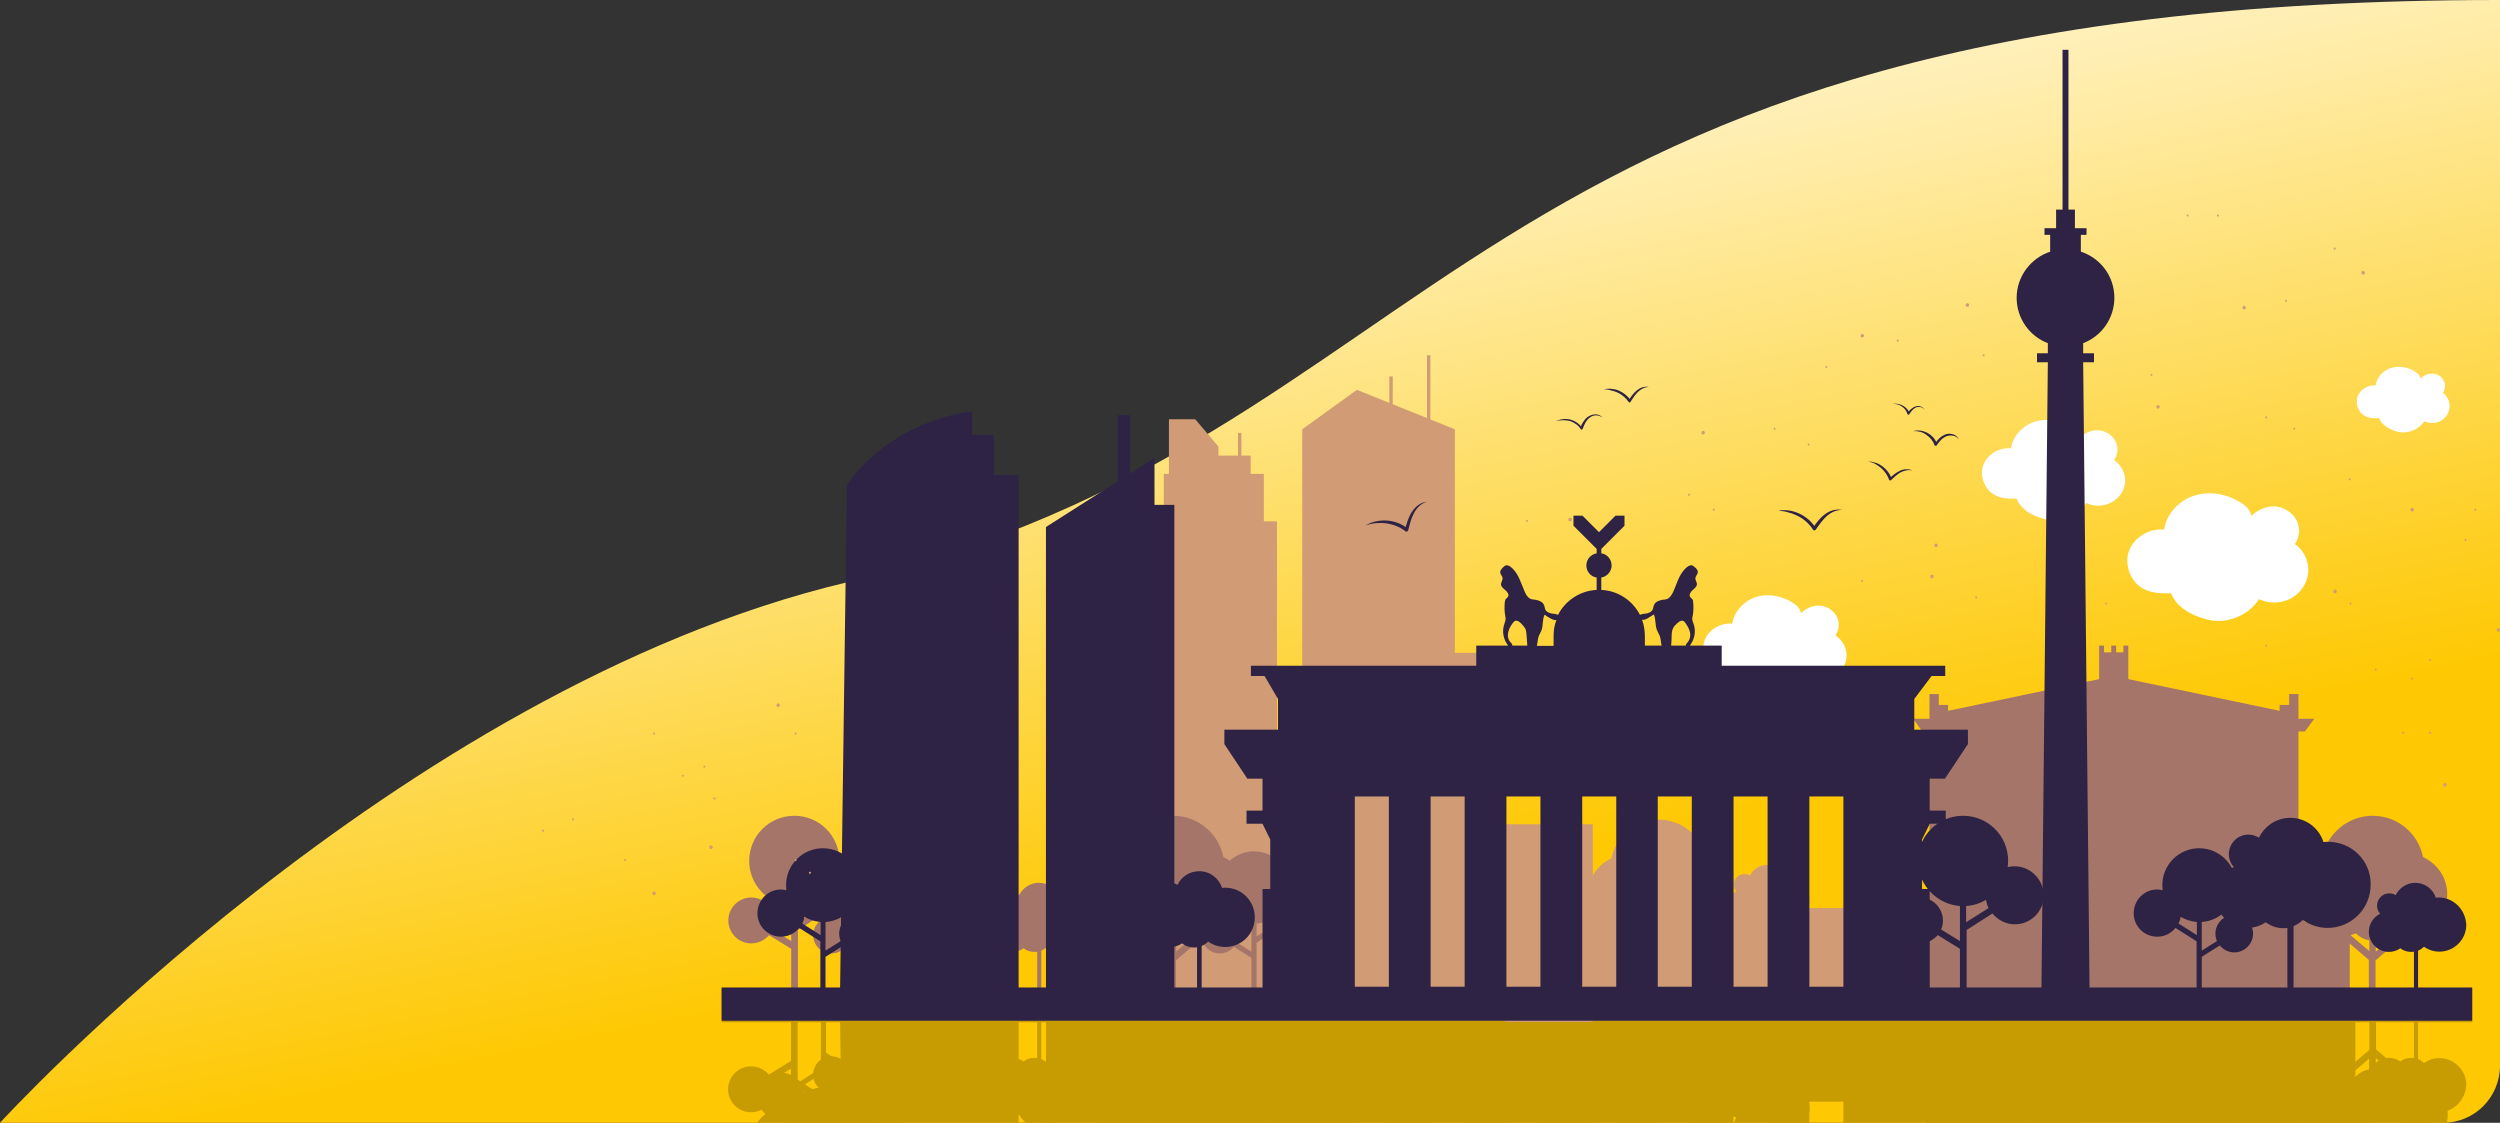<svg xmlns="http://www.w3.org/2000/svg" width="904" height="406" viewBox="0 0 904 406" fill="none"><rect x="0" y="0" width="904" height="406" fill="#333333" stroke="none"/><path d="M0 406C0 406 143.232 249.284 306.289 210.556C525.747 158.517 523.17 0 904 0V385.285C904 396.793 894.782 406 883.482 406H0Z" fill="url(#paint0_linear_4_15)"></path><path d="M420.82 538.215V555.369H422.685V575.133H432.194L440.585 565.251V561.895H452.238V555.369H456.993V538.215H461.748V443.122H470.884V571.404L490.648 585.668L526.075 571.404V490.668H544.348V428.671H575.952V398.372H718.965V357.631H575.952V357.072H544.348V357.631H526.075H474.147H470.884H461.748H459.883H414.947V538.215H420.82Z" fill="#C79C02"></path><path d="M646.06 409.186C645.781 409.186 645.501 409.186 645.221 409.186C644.382 411.89 641.865 413.848 638.882 413.848C636.178 413.848 633.94 412.263 632.822 410.026C632.262 410.398 631.517 410.585 630.771 410.585C628.72 410.585 626.948 408.907 626.948 406.763C626.948 405.83 627.321 404.991 627.881 404.245C625.83 403.22 624.338 401.169 624.338 398.652C624.338 395.202 627.135 392.499 630.491 392.499C631.796 392.499 633.008 392.871 634.034 393.617C634.966 392.871 636.085 392.499 637.39 392.499C637.67 392.499 637.949 392.499 638.229 392.592V381.311C638.229 380.938 638.509 380.659 638.882 380.659C639.255 380.659 639.534 380.938 639.534 381.311V392.965C640.187 393.244 640.839 393.617 641.306 394.177C642.611 393.244 644.289 392.685 646.06 392.685C650.628 392.685 654.358 396.414 654.358 400.982C654.358 405.551 650.628 409.186 646.06 409.186Z" fill="#C79C02"></path><path d="M625.457 403.127C625.457 395.295 619.117 388.863 611.193 388.863C610.913 388.863 610.633 388.863 610.354 388.863L600.844 380.752V370.59C600.844 369.937 600.378 369.471 599.726 369.471C599.073 369.471 598.607 369.937 598.607 370.59V380.938L589.284 388.863C589.004 388.863 588.632 388.863 588.352 388.863C580.521 388.863 574.088 395.202 574.088 403.127C574.088 409 577.631 413.941 582.572 416.179C584.157 424.196 591.242 430.256 599.726 430.256C608.209 430.256 615.388 424.196 616.88 416.085C622.007 413.941 625.457 408.907 625.457 403.127ZM598.607 384.015V387.744C596.836 388.024 595.251 388.863 594.039 390.075C593.479 389.795 592.827 389.608 592.174 389.422L598.607 384.015ZM607.37 389.422C606.718 389.608 606.065 389.888 605.413 390.168C604.201 388.956 602.616 388.024 600.844 387.744V383.828L607.37 389.422Z" fill="#C79C02"></path><path d="M834.848 394.55V401.821H836.339V403.313H832.61V465.31H835.034L838.39 469.971H832.61V471.463V474.912V475.285V479.294H829.161V475.285H825.618V472.955L769.215 484.795V494.77V497.287H767.35V494.77H764.74V497.287H762.875V494.77H760.172V497.287H758.307V494.77V484.795L702.09 472.955V475.285H698.641V479.294H695.098V475.285V474.912V471.463V469.971H689.132L692.488 465.31H695.098V403.313H690.81V401.821H692.674V394.363L676.173 388.863V358.004H695.098H695.285H832.61H851.722V388.863L834.848 394.55Z" fill="#C79C02"></path><path d="M476.757 395.855C476.757 391.287 473.028 387.464 468.367 387.464C465.756 387.464 463.426 388.676 461.841 390.541L454.383 385.786V368.352C454.383 367.793 454.01 367.42 453.45 367.42C452.891 367.42 452.518 367.793 452.518 368.352V380.379L446.178 384.388C444.967 382.896 443.102 381.964 441.051 381.964C437.415 381.964 434.432 384.947 434.432 388.583C434.432 392.219 437.415 395.202 441.051 395.202C444.687 395.202 447.67 392.219 447.67 388.583C447.67 387.651 447.484 386.718 447.111 385.973L452.518 382.616V392.778C445.712 393.244 440.398 398.931 440.398 405.83C440.398 413.009 446.272 418.882 453.45 418.882C460.629 418.882 466.502 413.009 466.502 405.83C466.502 405.178 466.502 404.618 466.409 403.966C467.062 404.152 467.714 404.245 468.367 404.245C473.028 404.245 476.757 400.516 476.757 395.855ZM460.909 392.219C460.536 392.965 460.256 393.711 460.163 394.55C458.485 393.524 456.527 392.871 454.476 392.778V388.117L460.909 392.219Z" fill="#C79C02"></path><path d="M336.355 395.855C336.355 391.287 332.626 387.464 327.965 387.464C325.354 387.464 323.024 388.676 321.439 390.541L313.981 385.786V368.352C313.981 367.793 313.608 367.42 313.048 367.42C312.489 367.42 312.116 367.793 312.116 368.352V380.379L305.776 384.388C304.564 382.896 302.7 381.964 300.649 381.964C297.013 381.964 294.03 384.947 294.03 388.583C294.03 392.219 297.013 395.202 300.649 395.202C304.285 395.202 307.268 392.219 307.268 388.583C307.268 387.651 307.082 386.718 306.709 385.973L312.116 382.616V392.778C305.31 393.244 299.996 398.931 299.996 405.83C299.996 413.009 305.87 418.882 313.048 418.882C320.227 418.882 326.1 413.009 326.1 405.83C326.1 405.178 326.1 404.618 326.007 403.966C326.66 404.152 327.312 404.245 327.965 404.245C332.626 404.245 336.355 400.516 336.355 395.855ZM320.507 392.219C320.134 392.965 319.854 393.711 319.761 394.55C318.083 393.524 316.125 392.871 314.074 392.778V388.117L320.507 392.219Z" fill="#C79C02"></path><path d="M384.088 402.194C383.715 402.194 383.436 402.194 383.063 402.101C382.037 405.271 379.054 407.508 375.605 407.508C372.528 407.508 369.824 405.644 368.519 403.033C367.867 403.5 367.028 403.686 366.188 403.686C363.765 403.686 361.714 401.728 361.714 399.211C361.714 398.092 362.086 397.067 362.832 396.321C360.408 395.109 358.73 392.685 358.73 389.795C358.73 385.786 361.993 382.523 366.002 382.523C367.494 382.523 368.985 382.989 370.104 383.828C371.223 382.989 372.528 382.523 374.02 382.523C374.393 382.523 374.672 382.523 375.045 382.616V369.378C375.045 369.005 375.325 368.632 375.791 368.632C376.164 368.632 376.537 368.912 376.537 369.378V382.989C377.376 383.269 378.028 383.828 378.681 384.388C380.266 383.269 382.224 382.616 384.275 382.616C389.589 382.616 393.971 386.998 393.971 392.312C393.784 397.813 389.402 402.194 384.088 402.194Z" fill="#C79C02"></path><path d="M451.306 403.033C451.306 394.736 444.594 388.024 436.296 388.024C436.017 388.024 435.644 388.024 435.364 388.024L425.389 379.447V368.725C425.389 368.073 424.829 367.513 424.177 367.513C423.524 367.513 422.965 368.073 422.965 368.725V379.633L413.176 388.024C412.803 388.024 412.523 388.024 412.15 388.024C403.853 388.024 397.14 394.736 397.14 403.033C397.14 409.186 400.869 414.5 406.183 416.831C407.862 425.315 415.32 431.748 424.363 431.748C433.406 431.748 440.864 425.315 442.543 416.831C447.577 414.407 451.306 409.186 451.306 403.033ZM422.871 382.803V386.718C421.007 386.998 419.329 387.93 418.024 389.236C417.371 388.956 416.718 388.769 416.066 388.583L422.871 382.803ZM432.194 388.49C431.448 388.676 430.796 388.956 430.143 389.236C428.931 387.93 427.16 386.998 425.295 386.718V382.616L432.194 388.49Z" fill="#C79C02"></path><path d="M885.098 403.033C885.098 394.736 878.385 388.024 870.088 388.024C869.808 388.024 869.435 388.024 869.156 388.024L859.18 379.447V368.725C859.18 368.073 858.621 367.513 857.968 367.513C857.316 367.513 856.756 368.073 856.756 368.725V379.633L846.967 388.024C846.594 388.024 846.315 388.024 845.942 388.024C837.645 388.024 830.932 394.736 830.932 403.033C830.932 409.186 834.661 414.5 839.975 416.831C841.653 425.315 849.112 431.748 858.155 431.748C867.198 431.748 874.656 425.315 876.334 416.831C881.369 414.407 885.098 409.186 885.098 403.033ZM856.663 382.803V386.718C854.799 386.998 853.12 387.93 851.815 389.236C851.163 388.956 850.51 388.769 849.857 388.583L856.663 382.803ZM865.986 388.49C865.24 388.676 864.588 388.956 863.935 389.236C862.723 387.93 860.952 386.998 859.087 386.718V382.616L865.986 388.49Z" fill="#C79C02"></path><path d="M316.311 402.94C316.311 397.16 311.65 392.499 305.87 392.499C302.607 392.499 299.623 393.99 297.759 396.414L288.436 390.448V368.632C288.436 367.979 287.877 367.42 287.224 367.42C286.571 367.42 286.012 367.979 286.012 368.632V383.642L277.994 388.583C276.503 386.718 274.172 385.6 271.562 385.6C266.993 385.6 263.264 389.329 263.264 393.897C263.264 398.465 266.993 402.194 271.562 402.194C276.13 402.194 279.859 398.465 279.859 393.897C279.859 392.685 279.579 391.66 279.206 390.634L286.012 386.439V399.118C277.528 399.677 270.816 406.762 270.816 415.433C270.816 424.476 278.088 431.748 287.131 431.748C296.174 431.748 303.446 424.476 303.446 415.433C303.446 414.687 303.353 413.941 303.259 413.195C304.098 413.382 304.844 413.475 305.776 413.475C311.65 413.382 316.311 408.72 316.311 402.94ZM296.454 398.372C295.987 399.304 295.708 400.33 295.521 401.355C293.377 400.05 290.953 399.304 288.343 399.118V393.244L296.454 398.372Z" fill="#C79C02"></path><path d="M417.464 544.181V561.149L408.607 555.462V576.531H404.132V552.572L378.215 536.164V358.377H424.643V544.181H417.464Z" fill="#C79C02"></path><path d="M697.895 445.173V433.612H703.675V428.858H697.895L695.098 423.171V405.271H697.895V358.936H456.527V405.271H459.324V423.171L456.527 428.858H450.747V433.612H456.527V445.173H451.026L442.729 457.665V462.886H462.121V473.887L457.273 482.184H452.332V485.913H533.906V493.185H545.467C545.467 493.185 545.467 493.185 545.373 493.278C543.695 495.423 543.136 498.499 544.068 501.016C544.255 501.576 544.534 502.135 544.534 502.695C544.628 503.161 544.441 503.72 544.348 504.186C544.068 505.864 544.068 507.542 544.255 509.127C544.255 509.407 544.348 509.78 544.534 509.966C544.721 510.246 545.094 510.433 545.28 510.712C545.84 511.458 545.187 512.577 544.534 513.136C543.789 513.789 542.95 514.441 542.856 515.374C542.856 516.119 543.509 516.865 543.416 517.611C543.322 518.357 542.67 518.916 542.577 519.569C542.39 520.501 543.229 521.247 543.975 521.806C544.162 521.993 544.348 522.086 544.534 522.179C545.094 522.366 545.653 522.086 546.119 521.806C547.611 520.781 548.636 519.196 549.382 517.611C550.128 516.026 550.688 514.255 551.433 512.67C551.899 511.644 552.552 510.526 553.578 510.06C554.044 509.873 554.603 509.78 555.162 509.78C556.374 509.593 557.773 509.127 558.332 508.009C558.705 507.356 558.612 506.424 559.078 505.864C559.451 505.398 560.01 505.118 560.57 504.932C561.409 504.652 562.807 504.746 563.46 504.279C566.07 509.407 571.291 513.043 577.444 513.323V517.798C575.3 518.17 573.715 520.035 573.715 522.179C573.715 524.324 575.3 526.281 577.444 526.561V528.146L569.054 536.536V540.172H572.317L578.283 534.206L584.25 540.172H587.513V536.536L579.122 528.146V526.561C581.266 526.188 582.851 524.324 582.851 522.179C582.851 520.035 581.266 518.17 579.122 517.798V513.323C585.182 513.043 590.496 509.407 593.106 504.279C593.759 504.746 595.251 504.652 595.997 504.932C596.556 505.118 597.115 505.398 597.488 505.864C597.954 506.517 597.861 507.356 598.234 508.009C598.793 509.127 600.192 509.593 601.404 509.78C601.963 509.873 602.522 509.873 602.989 510.06C604.014 510.526 604.667 511.551 605.133 512.67C605.879 514.348 606.438 516.026 607.184 517.611C607.93 519.196 608.955 520.781 610.447 521.806C610.913 522.086 611.472 522.366 612.032 522.179C612.218 522.086 612.405 521.993 612.591 521.806C613.337 521.247 614.083 520.408 613.99 519.569C613.896 518.823 613.151 518.264 613.151 517.611C613.057 516.865 613.71 516.119 613.71 515.374C613.71 514.441 612.778 513.789 612.032 513.136C611.286 512.484 610.633 511.458 611.286 510.712C611.472 510.433 611.845 510.246 612.032 509.966C612.218 509.687 612.218 509.407 612.311 509.127C612.498 507.449 612.498 505.771 612.218 504.186C612.125 503.72 612.032 503.161 612.032 502.695C612.125 502.135 612.311 501.576 612.498 501.016C613.43 498.406 612.871 495.423 611.193 493.278C611.193 493.278 611.193 493.278 611.1 493.185H622.66V485.913H703.489V482.184H698.455L692.208 473.887V462.793H711.6V457.572L703.302 445.079H697.895V445.173ZM502.209 438.74H489.903V369.937H502.209V438.74ZM529.618 438.74H517.312V369.937H529.618V438.74ZM546.119 494.49C546.306 494.211 546.585 494.024 546.679 493.745C546.772 493.558 546.772 493.465 546.772 493.278H552.179C552.086 494.584 551.993 495.889 551.899 497.194C551.899 497.847 551.806 498.593 551.527 499.245C551.247 500.084 550.594 500.737 549.942 501.296C549.382 501.856 548.543 502.508 547.797 502.228C547.425 502.135 547.145 501.762 546.958 501.483C546.213 500.457 545.56 499.338 545.28 498.126C545.094 496.821 545.28 495.423 546.119 494.49ZM557.027 438.74H544.721V369.937H557.027V438.74ZM562.714 502.601C562.061 502.508 561.316 502.788 560.663 503.161C559.917 503.627 559.171 504.093 558.425 504.559C557.68 502.788 558.053 500.644 557.307 498.872C557.027 498.126 556.561 497.474 556.281 496.728C555.908 495.609 555.908 494.397 555.629 493.278H561.688V497.101C561.782 498.965 562.155 500.83 562.714 502.601ZM584.436 438.74H572.13V369.937H584.436V438.74ZM604.294 493.185H609.701C609.701 493.372 609.701 493.558 609.794 493.651C609.888 493.931 610.167 494.211 610.354 494.397C611.193 495.33 611.379 496.728 611.193 498.033C610.913 499.245 610.26 500.457 609.515 501.389C609.235 501.669 609.049 502.042 608.676 502.135C607.93 502.415 607.091 501.762 606.531 501.203C605.879 500.55 605.319 499.898 604.946 499.152C604.667 498.499 604.667 497.847 604.574 497.101C604.48 495.889 604.387 494.49 604.294 493.185ZM594.691 497.008V493.185H600.751C600.471 494.304 600.471 495.516 600.099 496.635C599.819 497.381 599.353 498.033 599.073 498.779C598.42 500.644 598.793 502.695 597.954 504.466C597.209 503.907 596.463 503.44 595.717 503.067C595.064 502.695 594.412 502.415 593.666 502.508C594.412 500.83 594.691 498.965 594.691 497.008ZM611.752 438.74H599.446V369.937H611.752V438.74ZM639.161 438.74H626.855V369.937H639.161V438.74ZM666.57 438.74H654.264V369.937H666.57V438.74Z" fill="#C79C02"></path><path d="M760.918 626.782C760.918 634.799 755.697 641.605 748.518 644.029V650.275H750.662V652.792H746.374V659.784H744.043V730.545H741.806V659.784H739.475V652.792H735.187V650.275H737.331V644.029C730.152 641.605 724.931 634.892 724.931 626.782C724.931 619.044 729.779 612.518 736.492 609.907V606.178H732.39V602.822H736.399L733.975 358.004H752.061L749.637 602.822H753.646V606.178H749.544V609.907C756.07 612.518 760.918 619.137 760.918 626.782Z" fill="#C79C02"></path><path d="M303.632 358.377L306.243 551.267C306.243 551.267 319.667 573.548 351.552 578.023V569.446H359.383V554.996H368.333V358.377H303.632Z" fill="#C79C02"></path><path d="M893.954 357.631H260.934V369.658H893.954V357.631Z" fill="#C79C02"></path><path d="M780.123 404.991C780.775 404.991 781.521 404.898 782.174 404.711C782.08 405.364 782.08 405.923 782.08 406.576C782.08 413.941 788.047 419.908 795.412 419.908C802.777 419.908 808.744 413.941 808.744 406.576C808.744 399.491 803.243 393.804 796.344 393.244V382.896L801.845 386.345C801.472 387.185 801.285 388.117 801.285 389.049C801.285 392.778 804.362 395.855 808.091 395.855C811.82 395.855 814.897 392.778 814.897 389.049C814.897 385.32 811.82 382.243 808.091 382.243C805.947 382.243 804.082 383.176 802.87 384.761L796.344 380.659V368.352C796.344 367.793 795.878 367.42 795.412 367.42C794.853 367.42 794.48 367.886 794.48 368.352V386.252L786.835 391.1C785.25 389.142 782.92 387.93 780.216 387.93C775.461 387.93 771.732 391.753 771.732 396.414C771.546 401.169 775.368 404.991 780.123 404.991ZM794.387 388.49V393.244C792.242 393.431 790.285 394.083 788.513 395.109C788.42 394.27 788.14 393.431 787.767 392.685L794.387 388.49Z" fill="#C79C02"></path><path d="M282.469 404.991C283.122 404.991 283.868 404.898 284.52 404.711C284.427 405.364 284.427 405.923 284.427 406.576C284.427 413.941 290.394 419.908 297.759 419.908C305.124 419.908 311.09 413.941 311.09 406.576C311.09 399.491 305.59 393.804 298.691 393.244V382.896L304.192 386.345C303.819 387.185 303.632 388.117 303.632 389.049C303.632 392.778 306.709 395.855 310.438 395.855C314.167 395.855 317.244 392.778 317.244 389.049C317.244 385.32 314.167 382.243 310.438 382.243C308.294 382.243 306.429 383.176 305.217 384.761L298.691 380.659V368.352C298.691 367.793 298.225 367.42 297.759 367.42C297.199 367.42 296.827 367.886 296.827 368.352V386.252L289.182 391.1C287.597 389.142 285.266 387.93 282.563 387.93C277.808 387.93 274.079 391.753 274.079 396.414C273.892 401.169 277.715 404.991 282.469 404.991ZM296.733 388.49V393.244C294.589 393.431 292.631 394.083 290.86 395.109C290.767 394.27 290.487 393.431 290.114 392.685L296.733 388.49Z" fill="#C79C02"></path><path d="M443.009 405.737C442.636 405.737 442.263 405.737 441.89 405.644C440.771 409.186 437.508 411.704 433.593 411.704C430.143 411.704 427.16 409.653 425.761 406.763C425.016 407.229 424.083 407.508 423.151 407.508C420.447 407.508 418.21 405.271 418.21 402.567C418.21 401.355 418.676 400.237 419.422 399.397C416.718 398.092 414.854 395.389 414.854 392.219C414.854 387.837 418.396 384.201 422.871 384.201C424.549 384.201 426.134 384.761 427.44 385.6C428.652 384.667 430.143 384.108 431.728 384.108C432.101 384.108 432.474 384.108 432.847 384.201V369.564C432.847 369.098 433.22 368.725 433.686 368.725C434.152 368.725 434.525 369.098 434.525 369.564V384.667C435.364 385.04 436.203 385.6 436.856 386.252C438.627 385.04 440.771 384.294 443.009 384.294C448.975 384.294 453.73 389.049 453.73 395.016C453.73 400.982 448.975 405.737 443.009 405.737Z" fill="#C79C02"></path><path d="M881.835 402.194C881.462 402.194 881.182 402.194 880.809 402.101C879.784 405.271 876.801 407.508 873.351 407.508C870.275 407.508 867.571 405.644 866.266 403.033C865.613 403.5 864.774 403.686 863.935 403.686C861.511 403.686 859.553 401.728 859.553 399.211C859.553 398.092 859.926 397.067 860.672 396.321C858.248 395.109 856.57 392.685 856.57 389.795C856.57 385.786 859.833 382.523 863.842 382.523C865.333 382.523 866.825 382.989 867.944 383.828C869.063 382.989 870.368 382.523 871.859 382.523C872.232 382.523 872.512 382.523 872.885 382.616V369.378C872.885 369.005 873.165 368.632 873.631 368.632C874.097 368.632 874.377 368.912 874.377 369.378V382.989C875.216 383.269 875.868 383.828 876.521 384.388C878.106 383.269 880.064 382.616 882.115 382.616C887.429 382.616 891.81 386.998 891.81 392.312C891.531 397.813 887.149 402.194 881.835 402.194Z" fill="#C79C02"></path><path d="M738.916 402.94C738.916 397.16 734.254 392.499 728.474 392.499C725.211 392.499 722.228 393.99 720.363 396.414L711.04 390.448V368.632C711.04 367.979 710.481 367.42 709.828 367.42C709.176 367.42 708.617 367.979 708.617 368.632V383.642L700.599 388.583C699.107 386.718 696.776 385.6 694.166 385.6C689.598 385.6 685.869 389.329 685.869 393.897C685.869 398.465 689.598 402.194 694.166 402.194C698.734 402.194 702.463 398.465 702.463 393.897C702.463 392.685 702.184 391.66 701.811 390.634L708.617 386.439V399.118C700.133 399.677 693.42 406.762 693.42 415.433C693.42 424.476 700.692 431.748 709.735 431.748C718.778 431.748 726.05 424.476 726.05 415.433C726.05 414.687 725.957 413.941 725.864 413.195C726.703 413.382 727.449 413.475 728.381 413.475C734.161 413.382 738.916 408.72 738.916 402.94ZM719.058 398.372C718.592 399.304 718.312 400.33 718.126 401.355C715.982 400.05 713.558 399.304 710.947 399.118V393.244L719.058 398.372Z" fill="#C79C02"></path><path d="M841.84 422.332C841.281 422.332 840.721 422.332 840.162 422.238C838.577 427.273 833.822 431.002 828.229 431.002C823.194 431.002 818.906 428.112 816.855 423.823C815.736 424.476 814.431 424.942 813.032 424.942C809.117 424.942 805.947 421.772 805.947 417.857C805.947 416.085 806.6 414.5 807.718 413.195C803.803 411.331 801.099 407.322 801.099 402.754C801.099 396.321 806.32 391.193 812.659 391.193C815.083 391.193 817.414 391.939 819.279 393.244C821.05 391.939 823.194 391.1 825.525 391.1C826.084 391.1 826.644 391.1 827.11 391.193V370.031C827.11 369.378 827.669 368.912 828.229 368.912C828.881 368.912 829.347 369.471 829.347 370.031V391.846C830.653 392.405 831.771 393.151 832.704 394.083C835.221 392.312 838.297 391.193 841.653 391.193C850.23 391.193 857.223 398.185 857.223 406.763C857.223 415.34 850.417 422.332 841.84 422.332Z" fill="#C79C02"></path><path d="M663.68 229.722C665.172 227.764 665.265 224.874 664.053 222.73C662.841 220.585 660.511 219.187 657.993 219C655.569 218.814 652.959 220.026 651.188 221.704C651.001 220.026 649.603 218.814 648.204 217.882C644.289 215.458 639.441 214.526 635.059 215.831C630.678 217.229 627.042 221.052 626.389 225.526C622.194 225.06 617.626 227.764 616.32 231.773C615.015 235.782 616.973 240.629 620.702 242.494C623.033 243.706 625.83 243.799 628.44 243.706C629.745 247.155 633.195 249.393 636.644 250.512C637.67 250.885 638.788 251.164 639.907 251.351C645.128 252.19 650.722 249.766 653.612 245.291C656.409 246.596 659.858 246.596 662.655 245.104C665.452 243.706 667.41 240.816 667.689 237.646C667.969 234.476 666.291 231.493 663.68 229.722Z" fill="white"></path><path d="M764.46 166.326C765.952 164.369 766.045 161.479 764.833 159.334C763.621 157.19 761.291 155.792 758.773 155.605C756.349 155.419 753.739 156.631 751.968 158.309C751.781 156.631 750.383 155.419 748.984 154.486C745.069 152.062 740.221 151.13 735.839 152.435C731.457 153.834 727.821 157.656 727.169 162.131C722.974 161.665 718.405 164.369 717.1 168.377C715.795 172.386 717.753 177.234 721.482 179.099C723.813 180.311 726.61 180.404 729.22 180.311C730.525 183.76 733.975 185.998 737.424 187.116C738.45 187.489 739.568 187.769 740.687 187.955C745.908 188.794 751.502 186.371 754.392 181.896C757.188 183.201 760.638 183.201 763.435 181.709C766.232 180.311 768.189 177.421 768.469 174.251C768.656 171.454 767.071 168.098 764.46 166.326Z" fill="white"></path><path d="M829.813 196.719C831.678 194.202 831.864 190.659 830.28 187.862C828.788 185.159 825.805 183.387 822.635 183.108C819.558 182.921 816.295 184.413 814.058 186.557C813.778 184.413 812.007 182.828 810.235 181.709C805.294 178.633 799.141 177.421 793.548 179.192C788.047 180.87 783.386 185.718 782.547 191.498C777.233 190.939 771.452 194.388 769.774 199.422C768.096 204.457 770.52 210.61 775.275 213.034C778.258 214.525 781.708 214.619 785.064 214.526C786.649 218.814 791.03 221.704 795.412 223.196C796.717 223.662 798.116 224.035 799.514 224.314C806.133 225.433 813.219 222.263 816.855 216.67C820.397 218.348 824.779 218.255 828.229 216.483C831.771 214.619 834.288 211.076 834.661 207.067C835.034 203.152 833.076 198.863 829.813 196.719Z" fill="white"></path><path d="M883.327 142.087C884.259 140.782 884.352 138.917 883.606 137.519C882.86 136.12 881.275 135.188 879.691 135.095C878.106 135.002 876.428 135.748 875.216 136.866C875.122 135.748 874.19 135.002 873.258 134.349C870.741 132.764 867.571 132.205 864.681 133.044C861.791 133.883 859.46 136.4 858.994 139.383C856.29 139.104 853.307 140.875 852.468 143.485C851.629 146.096 852.841 149.266 855.265 150.478C856.756 151.223 858.621 151.317 860.299 151.223C861.138 153.461 863.376 154.859 865.613 155.698C866.266 155.978 867.011 156.165 867.664 156.258C871.02 156.817 874.749 155.232 876.614 152.342C878.479 153.181 880.623 153.181 882.487 152.249C884.259 151.317 885.564 149.452 885.75 147.401C886.03 145.443 885.005 143.206 883.327 142.087Z" fill="white"></path><path d="M420.82 188.515V171.361H422.685V151.596H432.194L440.585 161.479V164.742H452.238V171.361H456.993V188.515H461.748V283.515H470.884V155.232L490.648 140.968L526.075 155.232V236.061H544.348V298.058H575.952V328.357H718.965V369.098H575.952V369.564H544.348V369.098H526.075H474.147H470.884H461.748H459.883H414.947V188.515H420.82Z" fill="#D19B75"></path><path d="M517.218 128.476H516.007V156.444H517.218V128.476Z" fill="#D19B75"></path><path d="M503.607 136.12H502.395V164.089H503.607V136.12Z" fill="#D19B75"></path><path d="M448.882 156.537H447.67V184.506H448.882V156.537Z" fill="#D19B75"></path><path d="M646.06 317.45C645.781 317.45 645.501 317.45 645.221 317.45C644.382 314.746 641.865 312.788 638.882 312.788C636.178 312.788 633.94 314.373 632.822 316.611C632.262 316.238 631.517 316.051 630.771 316.051C628.72 316.051 626.948 317.729 626.948 319.874C626.948 320.806 627.321 321.645 627.881 322.391C625.83 323.416 624.338 325.467 624.338 327.984C624.338 331.434 627.135 334.138 630.491 334.138C631.796 334.138 633.008 333.765 634.034 333.019C634.966 333.765 636.085 334.138 637.39 334.138C637.67 334.138 637.949 334.138 638.229 334.044V345.325C638.229 345.698 638.509 345.978 638.882 345.978C639.255 345.978 639.534 345.698 639.534 345.325V333.671C640.187 333.392 640.839 333.019 641.306 332.459C642.611 333.392 644.289 333.951 646.06 333.951C650.628 333.951 654.358 330.222 654.358 325.654C654.264 321.179 650.628 317.45 646.06 317.45Z" fill="#D19B75"></path><path d="M616.973 310.551C615.388 302.533 608.303 296.38 599.819 296.38C591.335 296.38 584.25 302.44 582.665 310.458C577.631 312.695 574.181 317.636 574.181 323.51C574.181 331.341 580.521 337.773 588.445 337.773C588.725 337.773 589.098 337.773 589.377 337.773L598.7 345.698V356.046C598.7 356.699 599.166 357.165 599.819 357.165C600.472 357.165 600.938 356.699 600.938 356.046V345.884L610.447 337.773C610.727 337.773 611.006 337.773 611.286 337.773C619.117 337.773 625.55 331.434 625.55 323.51C625.457 317.729 622.007 312.788 616.973 310.551ZM592.174 337.307C592.827 337.121 593.386 336.934 594.039 336.655C595.251 337.867 596.836 338.706 598.607 338.985V342.715L592.174 337.307ZM600.844 342.901V338.985C602.616 338.706 604.201 337.867 605.413 336.562C606.065 336.841 606.718 337.121 607.37 337.307L600.844 342.901Z" fill="#D19B75"></path><path d="M833.263 333.205V326.12H834.755V324.722H831.119V264.496H833.449L836.806 259.928H831.119V258.529V255.266V254.893V250.978H827.762V254.893H824.313V257.038L769.588 245.571V235.875V233.451H767.817V235.875H765.206V233.451H763.435V235.875H760.824V233.451H759.053V235.875V245.571L704.421 257.038V254.893H701.065V250.978H697.709V254.893V255.266V258.529V259.928H691.835L695.098 264.496H697.709V324.722H693.513V326.12H695.285V333.392L679.25 338.706V368.725H697.709H697.895H831.119H849.671V338.706L833.263 333.205Z" fill="#A57569"></path><path d="M468.367 322.484C467.714 322.484 467.062 322.577 466.409 322.764C466.502 322.204 466.502 321.552 466.502 320.899C466.502 313.721 460.629 307.847 453.45 307.847C446.272 307.847 440.398 313.721 440.398 320.899C440.398 327.798 445.712 333.485 452.518 333.951V344.113L447.111 340.757C447.484 339.918 447.67 339.079 447.67 338.146C447.67 334.51 444.687 331.527 441.051 331.527C437.415 331.527 434.432 334.51 434.432 338.146C434.432 341.782 437.415 344.766 441.051 344.766C443.102 344.766 444.967 343.833 446.178 342.342L452.518 346.351V358.284C452.518 358.843 452.891 359.216 453.45 359.216C454.01 359.216 454.383 358.843 454.383 358.284V340.85L461.841 336.095C463.333 337.96 465.756 339.172 468.367 339.172C472.935 339.172 476.757 335.443 476.757 330.781C476.757 326.213 473.028 322.484 468.367 322.484ZM454.383 338.613V333.951C456.434 333.765 458.391 333.205 460.069 332.18C460.163 333.019 460.442 333.858 460.815 334.51L454.383 338.613Z" fill="#A57569"></path><path d="M327.965 322.484C327.312 322.484 326.66 322.577 326.007 322.764C326.1 322.204 326.1 321.552 326.1 320.899C326.1 313.721 320.227 307.847 313.048 307.847C305.87 307.847 299.996 313.721 299.996 320.899C299.996 327.798 305.31 333.485 312.116 333.951V344.113L306.709 340.757C307.082 339.918 307.268 339.079 307.268 338.146C307.268 334.51 304.285 331.527 300.649 331.527C297.013 331.527 294.03 334.51 294.03 338.146C294.03 341.782 297.013 344.766 300.649 344.766C302.7 344.766 304.564 343.833 305.776 342.342L312.116 346.351V358.284C312.116 358.843 312.489 359.216 313.048 359.216C313.608 359.216 313.981 358.843 313.981 358.284V340.85L321.439 336.095C322.931 337.96 325.354 339.172 327.965 339.172C332.533 339.172 336.355 335.443 336.355 330.781C336.355 326.213 332.626 322.484 327.965 322.484ZM313.981 338.613V333.951C316.032 333.765 317.989 333.205 319.668 332.18C319.761 333.019 320.04 333.858 320.413 334.51L313.981 338.613Z" fill="#A57569"></path><path d="M384.088 324.535C383.715 324.535 383.436 324.535 383.063 324.628C382.037 321.459 379.054 319.221 375.605 319.221C372.528 319.221 369.824 321.086 368.519 323.696C367.867 323.23 367.028 323.043 366.188 323.043C363.765 323.043 361.714 325.001 361.714 327.518C361.714 328.637 362.086 329.663 362.832 330.408C360.408 331.62 358.73 334.044 358.73 336.934C358.73 340.943 361.993 344.206 366.002 344.206C367.494 344.206 368.985 343.74 370.104 342.901C371.223 343.74 372.528 344.206 374.02 344.206C374.393 344.206 374.672 344.206 375.045 344.113V357.351C375.045 357.724 375.325 358.097 375.791 358.097C376.164 358.097 376.537 357.818 376.537 357.351V343.74C377.376 343.46 378.028 342.901 378.681 342.342C380.266 343.46 382.224 344.113 384.275 344.113C389.589 344.113 393.971 339.731 393.971 334.417C393.784 328.824 389.402 324.535 384.088 324.535Z" fill="#A57569"></path><path d="M442.356 309.898C440.678 301.414 433.22 294.982 424.177 294.982C415.227 294.982 407.675 301.414 405.997 309.898C400.683 312.229 396.954 317.543 396.954 323.696C396.954 331.993 403.666 338.706 411.964 338.706C412.337 338.706 412.616 338.706 412.989 338.706L422.778 347.096V358.004C422.778 358.657 423.337 359.216 423.99 359.216C424.643 359.216 425.202 358.657 425.202 358.004V347.283L435.177 338.706C435.457 338.706 435.737 338.706 436.11 338.706C444.407 338.706 451.12 331.993 451.12 323.696C451.306 317.543 447.577 312.322 442.356 309.898ZM416.159 338.146C416.812 337.96 417.464 337.773 418.117 337.494C419.329 338.799 421.007 339.731 422.965 340.011V343.927L416.159 338.146ZM425.295 344.113V340.011C427.16 339.731 428.838 338.799 430.143 337.494C430.796 337.773 431.542 338.053 432.194 338.24L425.295 344.113Z" fill="#A57569"></path><path d="M876.148 309.898C874.47 301.414 867.011 294.982 857.968 294.982C849.018 294.982 841.467 301.414 839.789 309.898C834.475 312.229 830.746 317.543 830.746 323.696C830.746 331.993 837.458 338.706 845.755 338.706C846.128 338.706 846.408 338.706 846.781 338.706L856.57 347.096V358.004C856.57 358.657 857.129 359.216 857.782 359.216C858.435 359.216 858.994 358.657 858.994 358.004V347.283L868.969 338.706C869.249 338.706 869.529 338.706 869.902 338.706C878.199 338.706 884.911 331.993 884.911 323.696C885.098 317.543 881.369 312.322 876.148 309.898ZM849.951 338.146C850.603 337.96 851.256 337.773 851.908 337.494C853.12 338.799 854.799 339.731 856.756 340.011V343.927L849.951 338.146ZM859.087 344.113V340.011C860.952 339.731 862.63 338.799 863.935 337.494C864.588 337.773 865.333 338.053 865.986 338.24L859.087 344.113Z" fill="#A57569"></path><path d="M305.87 313.254C305.031 313.254 304.192 313.348 303.353 313.534C303.446 312.788 303.539 312.042 303.539 311.297C303.539 302.253 296.267 294.982 287.224 294.982C278.181 294.982 270.909 302.253 270.909 311.297C270.909 319.874 277.621 326.959 286.105 327.612V340.291L279.3 336.095C279.766 335.07 279.952 333.951 279.952 332.832C279.952 328.264 276.223 324.535 271.655 324.535C267.087 324.535 263.358 328.264 263.358 332.832C263.358 337.401 267.087 341.13 271.655 341.13C274.265 341.13 276.503 339.918 278.088 338.146L286.105 343.087V358.097C286.105 358.75 286.665 359.309 287.317 359.309C287.97 359.309 288.529 358.75 288.529 358.097V336.282L297.852 330.315C299.81 332.646 302.7 334.231 305.963 334.231C311.743 334.231 316.405 329.569 316.405 323.789C316.311 317.916 311.65 313.254 305.87 313.254ZM288.436 333.485V327.612C291.046 327.425 293.47 326.679 295.615 325.374C295.801 326.4 296.081 327.425 296.547 328.357L288.436 333.485Z" fill="#A57569"></path><path d="M417.464 182.548V165.581L408.607 171.268V150.105H404.132V174.064L378.215 190.566V368.352H424.643V182.548H417.464Z" fill="#2E2345"></path><path d="M703.302 281.557L711.6 269.064V263.843H692.208V252.749L698.455 244.452H703.396V240.723H622.567V233.451H611.006C611.006 233.451 611.006 233.451 611.1 233.358C612.778 231.213 613.337 228.137 612.405 225.62C612.218 225.06 611.939 224.501 611.939 223.942C611.845 223.475 612.032 222.916 612.125 222.45C612.405 220.772 612.405 219.094 612.218 217.509C612.218 217.229 612.125 216.856 611.939 216.67C611.752 216.39 611.379 216.204 611.193 215.924C610.633 215.178 611.286 214.059 611.939 213.5C612.684 212.847 613.523 212.195 613.617 211.263C613.617 210.517 612.964 209.771 613.057 209.025C613.151 208.279 613.803 207.72 613.896 207.067C614.083 206.135 613.244 205.389 612.498 204.83C612.312 204.643 612.125 204.55 611.939 204.457C611.379 204.27 610.82 204.55 610.354 204.83C608.862 205.855 607.837 207.44 607.091 209.025C606.345 210.61 605.786 212.381 605.04 213.966C604.574 214.992 603.921 216.11 602.895 216.577C602.429 216.763 601.87 216.856 601.311 216.856C600.099 217.043 598.7 217.509 598.141 218.628C597.768 219.28 597.861 220.212 597.395 220.772C597.022 221.238 596.463 221.518 595.903 221.704C595.064 221.984 593.666 221.891 593.013 222.357C590.403 217.229 585.182 213.593 579.029 213.314V208.839C581.173 208.466 582.758 206.601 582.758 204.457C582.758 202.313 581.173 200.355 579.029 200.075V198.49L587.42 190.1V186.464H584.157L578.19 192.43L572.223 186.464H568.96V190.1L577.351 198.49V200.075C575.207 200.448 573.622 202.313 573.622 204.457C573.622 206.601 575.207 208.559 577.351 208.839V213.314C571.291 213.593 565.977 217.229 563.367 222.357C562.714 221.891 561.222 221.984 560.477 221.704C559.917 221.518 559.358 221.238 558.985 220.772C558.519 220.119 558.612 219.28 558.239 218.628C557.68 217.509 556.281 217.043 555.069 216.856C554.51 216.763 553.951 216.763 553.484 216.577C552.459 216.11 551.806 215.085 551.34 213.966C550.594 212.288 550.035 210.61 549.289 209.025C548.543 207.44 547.518 205.855 546.026 204.83C545.56 204.55 545.001 204.27 544.441 204.457C544.255 204.55 544.068 204.643 543.882 204.83C543.136 205.389 542.39 206.228 542.483 207.067C542.577 207.813 543.322 208.372 543.322 209.025C543.416 209.771 542.763 210.517 542.763 211.263C542.763 212.195 543.695 212.847 544.441 213.5C545.187 214.153 545.84 215.178 545.187 215.924C545.001 216.204 544.628 216.39 544.441 216.67C544.255 216.949 544.255 217.229 544.162 217.509C543.975 219.187 543.975 220.865 544.255 222.45C544.348 222.916 544.441 223.475 544.441 223.942C544.348 224.501 544.162 225.06 543.975 225.62C543.043 228.23 543.602 231.213 545.28 233.358C545.28 233.358 545.28 233.358 545.373 233.451H533.813V240.723H452.332V244.452H457.273L462.121 252.749V263.843H442.729V269.064L451.026 281.557H456.527V293.117H450.747V297.872H456.527L459.324 303.559V321.459H456.527V367.793H697.802V321.459H695.005V303.559L697.802 297.872H703.582V293.117H697.802V281.557H703.302ZM502.209 356.792H489.903V287.99H502.209V356.792ZM529.618 356.792H517.312V287.99H529.618V356.792ZM545.373 228.603C545.653 227.391 546.306 226.179 547.052 225.247C547.331 224.967 547.518 224.594 547.891 224.501C548.637 224.221 549.476 224.874 550.035 225.433C550.688 226.086 551.247 226.738 551.62 227.484C551.899 228.137 551.9 228.789 551.993 229.535C552.086 230.84 552.179 232.146 552.272 233.451H546.865C546.865 233.264 546.865 233.078 546.772 232.985C546.679 232.705 546.399 232.425 546.213 232.239C545.28 231.307 545.094 229.908 545.373 228.603ZM557.027 356.792H544.721V287.99H557.027V356.792ZM561.782 229.722V233.544H555.722C556.002 232.425 556.002 231.213 556.374 230.095C556.654 229.349 557.12 228.696 557.4 227.95C558.053 226.086 557.68 224.035 558.519 222.263C559.265 222.823 560.01 223.289 560.756 223.662C561.409 224.035 562.061 224.314 562.807 224.221C562.155 225.806 561.782 227.671 561.782 229.722ZM584.436 356.792H572.13V287.99H584.436V356.792ZM604.48 229.535C604.48 228.883 604.574 228.137 604.853 227.484C605.133 226.645 605.786 225.993 606.438 225.433C606.997 224.874 607.837 224.221 608.582 224.501C608.955 224.594 609.235 224.967 609.421 225.247C610.167 226.272 610.82 227.391 611.1 228.603C611.379 229.815 611.1 231.213 610.261 232.239C610.074 232.519 609.794 232.705 609.701 232.985C609.608 233.171 609.608 233.264 609.608 233.451H604.294C604.387 232.146 604.48 230.84 604.48 229.535ZM593.759 224.128C594.412 224.221 595.158 223.942 595.81 223.569C596.556 223.103 597.302 222.636 598.048 222.17C598.793 223.942 598.42 226.086 599.166 227.857C599.446 228.603 599.912 229.256 600.192 230.001C600.565 231.12 600.565 232.332 600.844 233.451H594.785V229.629C594.691 227.671 594.412 225.806 593.759 224.128ZM611.752 356.792H599.446V287.99H611.752V356.792ZM639.161 356.792H626.855V287.99H639.161V356.792ZM666.57 356.792H654.264V287.99H666.57V356.792Z" fill="#2E2345"></path><path d="M764.554 107.686C764.554 99.855 759.519 93.329 752.434 90.998V84.938H754.485V82.514H750.29V75.802H747.959V18H745.815V75.802H743.484V82.514H739.289V84.938H741.34V90.998C734.348 93.329 729.22 99.948 729.22 107.686C729.22 115.144 733.881 121.577 740.501 124.094V127.73H736.585V130.993H740.501L738.077 368.632H755.697L753.273 130.993H757.188V127.73H753.273V124.094C759.892 121.577 764.554 115.144 764.554 107.686Z" fill="#2E2345"></path><path d="M303.632 368.352L306.243 175.463C306.243 175.463 319.667 153.181 351.552 148.706V157.283H359.383V171.734H368.333V368.352H303.632Z" fill="#2E2345"></path><path d="M893.954 357.072H260.934V369.098H893.954V357.072Z" fill="#2E2345"></path><path d="M771.546 330.222C771.546 334.977 775.368 338.706 780.029 338.706C782.733 338.706 785.064 337.494 786.649 335.536L794.293 340.384V358.284C794.293 358.843 794.76 359.216 795.226 359.216C795.785 359.216 796.158 358.75 796.158 358.284V345.978L802.684 341.876C803.896 343.367 805.854 344.393 807.905 344.393C811.634 344.393 814.71 341.316 814.71 337.587C814.71 333.858 811.634 330.781 807.905 330.781C804.176 330.781 801.099 333.858 801.099 337.587C801.099 338.519 801.286 339.452 801.658 340.291L796.158 343.74V333.392C803.057 332.926 808.557 327.145 808.557 320.06C808.557 312.695 802.591 306.728 795.226 306.728C787.861 306.728 781.894 312.695 781.894 320.06C781.894 320.713 781.987 321.272 781.987 321.925C781.335 321.738 780.682 321.645 779.936 321.645C775.368 321.645 771.546 325.467 771.546 330.222ZM787.767 333.951C788.14 333.205 788.42 332.366 788.513 331.527C790.285 332.553 792.242 333.205 794.387 333.392V338.146L787.767 333.951Z" fill="#2E2345"></path><path d="M273.892 330.222C273.892 334.977 277.715 338.706 282.376 338.706C285.08 338.706 287.41 337.494 288.995 335.536L296.64 340.384V358.284C296.64 358.843 297.106 359.216 297.572 359.216C298.132 359.216 298.505 358.75 298.505 358.284V345.978L305.031 341.876C306.243 343.367 308.2 344.393 310.251 344.393C313.981 344.393 317.057 341.316 317.057 337.587C317.057 333.858 313.981 330.781 310.251 330.781C306.522 330.781 303.446 333.858 303.446 337.587C303.446 338.519 303.632 339.452 304.005 340.291L298.505 343.74V333.392C305.404 332.926 310.904 327.145 310.904 320.06C310.904 312.695 304.937 306.728 297.572 306.728C290.207 306.728 284.241 312.695 284.241 320.06C284.241 320.713 284.334 321.272 284.334 321.925C283.681 321.738 283.029 321.645 282.283 321.645C277.715 321.645 273.892 325.467 273.892 330.222ZM290.114 333.951C290.487 333.205 290.767 332.366 290.86 331.527C292.631 332.553 294.589 333.205 296.733 333.392V338.146L290.114 333.951Z" fill="#2E2345"></path><path d="M443.009 320.992C442.636 320.992 442.263 320.992 441.89 321.086C440.771 317.543 437.508 315.026 433.593 315.026C430.143 315.026 427.16 317.077 425.761 319.967C425.016 319.501 424.083 319.221 423.151 319.221C420.447 319.221 418.21 321.459 418.21 324.162C418.21 325.374 418.676 326.493 419.422 327.332C416.718 328.637 414.854 331.341 414.854 334.51C414.854 338.892 418.396 342.528 422.871 342.528C424.549 342.528 426.134 341.969 427.44 341.13C428.652 342.062 430.143 342.621 431.728 342.621C432.101 342.621 432.474 342.621 432.847 342.528V357.165C432.847 357.631 433.22 358.004 433.686 358.004C434.152 358.004 434.525 357.631 434.525 357.165V342.062C435.364 341.689 436.203 341.13 436.856 340.477C438.627 341.689 440.771 342.435 443.009 342.435C448.975 342.435 453.73 337.68 453.73 331.714C453.73 325.747 448.975 320.992 443.009 320.992Z" fill="#2E2345"></path><path d="M881.835 324.535C881.462 324.535 881.182 324.535 880.809 324.628C879.784 321.459 876.801 319.221 873.351 319.221C870.275 319.221 867.571 321.086 866.266 323.696C865.613 323.23 864.774 323.043 863.935 323.043C861.511 323.043 859.553 325.001 859.553 327.518C859.553 328.637 859.926 329.663 860.672 330.408C858.248 331.62 856.57 334.044 856.57 336.934C856.57 340.943 859.833 344.206 863.842 344.206C865.333 344.206 866.825 343.74 867.944 342.901C869.063 343.74 870.368 344.206 871.859 344.206C872.232 344.206 872.512 344.206 872.885 344.113V357.351C872.885 357.724 873.165 358.097 873.631 358.097C874.097 358.097 874.377 357.818 874.377 357.351V343.74C875.216 343.46 875.868 342.901 876.521 342.342C878.106 343.46 880.064 344.113 882.115 344.113C887.429 344.113 891.81 339.731 891.81 334.417C891.531 328.824 887.149 324.535 881.835 324.535Z" fill="#2E2345"></path><path d="M728.474 313.254C727.635 313.254 726.796 313.348 725.957 313.534C726.05 312.788 726.143 312.042 726.143 311.297C726.143 302.253 718.872 294.982 709.828 294.982C700.785 294.982 693.513 302.253 693.513 311.297C693.513 319.874 700.226 326.959 708.71 327.612V340.291L701.904 336.095C702.37 335.07 702.557 333.951 702.557 332.832C702.557 328.264 698.827 324.535 694.259 324.535C689.691 324.535 685.962 328.264 685.962 332.832C685.962 337.401 689.691 341.13 694.259 341.13C696.87 341.13 699.107 339.918 700.692 338.146L708.71 343.088V358.097C708.71 358.75 709.269 359.309 709.922 359.309C710.574 359.309 711.134 358.75 711.134 358.097V336.282L720.456 330.315C722.414 332.646 725.304 334.231 728.567 334.231C734.348 334.231 739.009 329.569 739.009 323.789C738.916 317.916 734.161 313.254 728.474 313.254ZM710.947 333.485V327.612C713.558 327.425 715.981 326.679 718.126 325.374C718.312 326.4 718.592 327.425 719.058 328.357L710.947 333.485Z" fill="#2E2345"></path><path d="M841.84 304.398C841.281 304.398 840.721 304.398 840.162 304.491C838.577 299.457 833.822 295.727 828.229 295.727C823.194 295.727 818.906 298.618 816.855 302.906C815.736 302.253 814.431 301.787 813.032 301.787C809.117 301.787 805.947 304.957 805.947 308.873C805.947 310.644 806.6 312.229 807.718 313.534C803.803 315.399 801.099 319.407 801.099 323.976C801.099 330.408 806.32 335.536 812.659 335.536C815.083 335.536 817.414 334.79 819.279 333.485C821.05 334.79 823.194 335.629 825.525 335.629C826.084 335.629 826.644 335.629 827.11 335.536V356.699C827.11 357.351 827.669 357.818 828.229 357.818C828.881 357.818 829.347 357.258 829.347 356.699V334.883C830.653 334.324 831.771 333.578 832.704 332.646C835.221 334.417 838.297 335.536 841.653 335.536C850.23 335.536 857.223 328.544 857.223 319.967C857.409 311.297 850.417 304.398 841.84 304.398Z" fill="#2E2345"></path><path d="M562.621 152.342C564.112 151.503 566.07 151.317 567.748 151.69C569.52 152.156 571.105 153.181 572.13 154.766L571.384 154.859C571.664 154.02 572.037 153.181 572.596 152.435C573.062 151.69 573.715 150.944 574.554 150.478C575.393 150.011 576.325 149.825 577.164 149.825C578.097 149.918 578.936 150.291 579.495 151.037C578.843 150.478 578.003 150.198 577.164 150.198C576.325 150.198 575.579 150.478 574.927 150.944C573.622 151.876 572.876 153.461 572.317 155.046C572.223 155.232 571.944 155.419 571.757 155.325C571.664 155.325 571.571 155.232 571.571 155.139C570.732 153.741 569.24 152.808 567.748 152.249C565.977 151.876 564.299 151.783 562.621 152.342Z" fill="#2E2345"></path><path d="M579.868 140.782C580.8 140.595 581.733 140.502 582.665 140.595C583.597 140.689 584.529 140.875 585.368 141.248C587.14 141.994 588.631 143.206 589.657 144.791H588.911C589.75 143.485 590.589 142.18 591.894 141.155C592.547 140.689 593.2 140.222 593.946 140.036C594.691 139.85 595.53 139.756 596.276 139.943C594.691 139.943 593.386 140.689 592.267 141.714C591.242 142.74 590.403 144.045 589.564 145.35C589.471 145.536 589.191 145.63 589.004 145.443C588.911 145.443 588.911 145.35 588.911 145.35C587.979 143.952 586.58 142.74 584.996 141.994C584.25 141.621 583.411 141.341 582.478 141.155C581.733 140.875 580.8 140.782 579.868 140.782Z" fill="#2E2345"></path><path d="M691.835 155.885C693.513 155.419 695.378 155.698 696.963 156.537C698.548 157.376 699.853 158.775 700.412 160.546L699.667 160.453C700.133 159.707 700.692 159.055 701.345 158.402C701.997 157.843 702.836 157.283 703.675 157.004C704.608 156.724 705.54 156.817 706.379 157.097C707.218 157.376 707.964 158.029 708.244 158.868C707.777 158.122 707.032 157.656 706.193 157.563C705.447 157.376 704.608 157.47 703.862 157.749C702.37 158.309 701.251 159.614 700.319 161.012C700.226 161.199 699.946 161.292 699.667 161.106C699.573 161.012 699.48 161.012 699.48 160.919C699.014 159.428 697.895 158.122 696.497 157.19C695.285 156.258 693.607 155.792 691.835 155.885Z" fill="#2E2345"></path><path d="M684.284 146.096C686.708 145.536 689.505 146.935 690.53 149.359L689.784 149.266C690.53 148.333 691.462 147.308 692.768 146.935C693.42 146.748 694.073 146.748 694.632 147.028C695.192 147.215 695.751 147.681 695.937 148.24C695.658 147.681 695.098 147.401 694.539 147.215C693.98 147.121 693.327 147.121 692.861 147.308C691.835 147.774 691.09 148.706 690.437 149.732C690.344 149.918 690.064 150.011 689.878 149.918C689.784 149.825 689.691 149.732 689.691 149.639C689.132 147.494 686.708 145.816 684.284 146.096Z" fill="#2E2345"></path><path d="M675.614 166.886C676.546 166.886 677.385 167.072 678.317 167.352C679.156 167.632 679.995 168.098 680.741 168.657C682.233 169.776 683.445 171.361 684.004 173.132L683.258 172.946C684.377 171.92 685.589 170.895 686.987 170.242C687.733 169.869 688.479 169.683 689.318 169.683C690.064 169.683 690.903 169.776 691.556 170.149C690.064 169.776 688.572 170.149 687.267 170.801C685.962 171.547 684.936 172.573 683.818 173.598C683.631 173.785 683.352 173.785 683.165 173.598C683.165 173.598 683.072 173.505 683.072 173.412C682.512 171.827 681.487 170.335 680.182 169.216C679.529 168.657 678.783 168.191 678.038 167.725C677.385 167.352 676.453 167.072 675.614 166.886Z" fill="#2E2345"></path><path d="M643.077 184.692C644.289 184.413 645.594 184.413 646.899 184.599C648.204 184.786 649.416 185.159 650.628 185.718C653.052 186.837 655.103 188.608 656.502 190.845H655.569C656.781 189.074 658.087 187.303 659.858 185.998C660.697 185.345 661.723 184.786 662.841 184.506C663.867 184.226 665.079 184.133 666.104 184.413C663.96 184.32 662.002 185.345 660.511 186.65C659.019 188.049 657.807 189.727 656.595 191.498C656.409 191.778 656.036 191.871 655.756 191.685C655.663 191.685 655.663 191.591 655.569 191.498C654.264 189.447 652.4 187.769 650.255 186.65C649.137 186.091 648.018 185.625 646.806 185.345C645.594 184.879 644.289 184.786 643.077 184.692Z" fill="#2E2345"></path><path d="M493.818 190.006C494.937 189.261 496.242 188.794 497.547 188.515C498.853 188.235 500.251 188.142 501.556 188.235C504.26 188.422 506.963 189.447 509.014 191.125L508.082 191.405C508.641 189.261 509.294 187.023 510.506 185.159C511.159 184.226 511.905 183.294 512.837 182.641C513.769 181.989 514.795 181.523 515.913 181.429C513.769 182.082 512.184 183.76 511.252 185.625C510.226 187.489 509.76 189.634 509.201 191.778C509.108 192.057 508.828 192.244 508.455 192.244C508.362 192.244 508.269 192.151 508.269 192.151C506.311 190.566 503.887 189.634 501.37 189.261C500.158 189.074 498.853 189.074 497.547 189.167C496.335 189.261 495.123 189.54 493.818 190.006Z" fill="#2E2345"></path><path d="M281.351 255.639C282.19 255.639 282.19 254.334 281.351 254.334C280.605 254.334 280.605 255.639 281.351 255.639Z" fill="#D19B75"></path><path d="M196.42 300.762C196.886 300.762 196.886 300.016 196.42 300.016C195.86 300.016 195.86 300.762 196.42 300.762Z" fill="#D19B75"></path><path d="M207.234 296.66C207.7 296.66 207.7 295.914 207.234 295.914C206.675 295.914 206.675 296.66 207.234 296.66Z" fill="#D19B75"></path><path d="M226.066 311.39C226.532 311.39 226.532 310.644 226.066 310.644C225.6 310.644 225.6 311.39 226.066 311.39Z" fill="#D19B75"></path><path d="M258.416 289.108C258.883 289.108 258.883 288.362 258.416 288.362C257.857 288.362 257.857 289.108 258.416 289.108Z" fill="#D19B75"></path><path d="M257.111 307.008C257.95 307.008 257.95 305.703 257.111 305.703C256.272 305.703 256.272 307.008 257.111 307.008Z" fill="#D19B75"></path><path d="M246.949 280.904C247.415 280.904 247.415 280.158 246.949 280.158C246.483 280.158 246.483 280.904 246.949 280.904Z" fill="#D19B75"></path><path d="M567.748 188.515C568.587 188.515 568.587 187.21 567.748 187.21C566.909 187.21 566.909 188.515 567.748 188.515Z" fill="#D19B75"></path><path d="M641.678 155.419C642.145 155.419 642.145 154.673 641.678 154.673C641.212 154.673 641.212 155.419 641.678 155.419Z" fill="#D19B75"></path><path d="M615.854 157.097C616.693 157.097 616.693 155.792 615.854 155.792C615.015 155.885 615.015 157.097 615.854 157.097Z" fill="#D19B75"></path><path d="M619.677 184.692C620.143 184.692 620.143 183.947 619.677 183.947C619.21 183.947 619.21 184.692 619.677 184.692Z" fill="#D19B75"></path><path d="M844.264 90.252C844.73 90.252 844.73 89.506 844.264 89.506C843.704 89.506 843.704 90.252 844.264 90.252Z" fill="#D19B75"></path><path d="M895.073 184.692C895.539 184.692 895.539 183.947 895.073 183.947C894.607 183.947 894.607 184.692 895.073 184.692Z" fill="#D19B75"></path><path d="M698.548 209.118C699.387 209.118 699.387 207.813 698.548 207.813C697.802 207.813 697.802 209.118 698.548 209.118Z" fill="#D19B75"></path><path d="M700.039 197.838C700.879 197.838 700.879 196.532 700.039 196.532C699.294 196.626 699.294 197.838 700.039 197.838Z" fill="#D19B75"></path><path d="M673.376 122.043C674.215 122.043 674.215 120.738 673.376 120.738C672.63 120.831 672.63 122.043 673.376 122.043Z" fill="#D19B75"></path><path d="M717.287 128.849C717.753 128.849 717.753 128.103 717.287 128.103C716.821 128.01 716.821 128.849 717.287 128.849Z" fill="#D19B75"></path><path d="M780.309 147.774C781.148 147.774 781.148 146.469 780.309 146.469C779.563 146.469 779.563 147.774 780.309 147.774Z" fill="#D19B75"></path><path d="M802.031 78.319C802.497 78.319 802.497 77.573 802.031 77.573C801.472 77.573 801.472 78.319 802.031 78.319Z" fill="#D19B75"></path><path d="M849.671 173.691C850.137 173.691 850.137 172.946 849.671 172.946C849.205 172.946 849.205 173.691 849.671 173.691Z" fill="#D19B75"></path><path d="M849.951 218.628C850.417 218.628 850.417 217.882 849.951 217.882C849.485 217.882 849.485 218.628 849.951 218.628Z" fill="#D19B75"></path><path d="M610.727 179.285C611.193 179.285 611.193 178.539 610.727 178.539C610.261 178.539 610.261 179.285 610.727 179.285Z" fill="#D19B75"></path><path d="M844.357 214.526C845.196 214.526 845.196 213.22 844.357 213.22C843.518 213.314 843.518 214.526 844.357 214.526Z" fill="#D19B75"></path><path d="M869.063 265.335C869.529 265.335 869.529 264.589 869.063 264.589C868.503 264.589 868.503 265.335 869.063 265.335Z" fill="#D19B75"></path><path d="M854.519 99.295C855.358 99.295 855.358 97.99 854.519 97.99C853.68 97.99 853.68 99.295 854.519 99.295Z" fill="#D19B75"></path><path d="M254.687 277.548C255.153 277.548 255.153 276.802 254.687 276.802C254.221 276.802 254.221 277.548 254.687 277.548Z" fill="#D19B75"></path><path d="M236.508 323.696C237.347 323.696 237.347 322.391 236.508 322.391C235.669 322.391 235.669 323.696 236.508 323.696Z" fill="#D19B75"></path><path d="M811.447 111.881C812.286 111.881 812.286 110.576 811.447 110.576C810.702 110.576 810.702 111.881 811.447 111.881Z" fill="#D19B75"></path><path d="M287.69 265.615C288.156 265.615 288.156 264.869 287.69 264.869C287.224 264.869 287.224 265.615 287.69 265.615Z" fill="#D19B75"></path><path d="M878.758 239.045C879.225 239.045 879.225 238.299 878.758 238.299C878.292 238.299 878.292 239.045 878.758 239.045Z" fill="#D19B75"></path><path d="M872.232 184.972C873.071 184.972 873.071 183.667 872.232 183.667C871.393 183.667 871.393 184.972 872.232 184.972Z" fill="#D19B75"></path><path d="M819.465 151.317C819.931 151.317 819.931 150.571 819.465 150.571C818.999 150.571 818.999 151.317 819.465 151.317Z" fill="#D19B75"></path><path d="M287.69 311.39C288.156 311.39 288.156 310.644 287.69 310.644C287.224 310.644 287.224 311.39 287.69 311.39Z" fill="#D19B75"></path><path d="M292.911 315.958C293.377 315.958 293.377 315.212 292.911 315.212C292.352 315.119 292.352 315.958 292.911 315.958Z" fill="#D19B75"></path><path d="M791.03 78.319C791.497 78.319 791.497 77.573 791.03 77.573C790.564 77.573 790.564 78.319 791.03 78.319Z" fill="#D19B75"></path><path d="M552.179 188.701C552.645 188.701 552.645 187.955 552.179 187.955C551.713 187.955 551.713 188.701 552.179 188.701Z" fill="#D19B75"></path><path d="M714.583 216.39C715.049 216.39 715.049 215.644 714.583 215.644C714.117 215.551 714.117 216.39 714.583 216.39Z" fill="#D19B75"></path><path d="M660.417 133.044C660.884 133.044 660.884 132.298 660.417 132.298C659.951 132.298 659.951 133.044 660.417 133.044Z" fill="#D19B75"></path><path d="M826.644 109.177C827.11 109.177 827.11 108.432 826.644 108.432C826.177 108.338 826.177 109.177 826.644 109.177Z" fill="#D19B75"></path><path d="M891.531 195.6C891.997 195.6 891.997 194.854 891.531 194.854C891.064 194.761 891.064 195.6 891.531 195.6Z" fill="#D19B75"></path><path d="M859.087 242.494C859.553 242.494 859.553 241.748 859.087 241.748C858.621 241.748 858.621 242.494 859.087 242.494Z" fill="#D19B75"></path><path d="M819.465 233.824C819.931 233.824 819.931 233.078 819.465 233.078C818.999 233.078 818.999 233.824 819.465 233.824Z" fill="#D19B75"></path><path d="M829.627 155.419C830.093 155.419 830.093 154.673 829.627 154.673C829.161 154.673 829.161 155.419 829.627 155.419Z" fill="#D19B75"></path><path d="M236.508 265.615C236.974 265.615 236.974 264.869 236.508 264.869C236.042 264.869 236.042 265.615 236.508 265.615Z" fill="#D19B75"></path><path d="M653.985 161.106C654.451 161.106 654.451 160.36 653.985 160.36C653.518 160.36 653.518 161.106 653.985 161.106Z" fill="#D19B75"></path><path d="M761.57 218.628C762.036 218.628 762.036 217.882 761.57 217.882C761.104 217.882 761.104 218.628 761.57 218.628Z" fill="#D19B75"></path><path d="M686.242 123.535C686.708 123.535 686.708 122.789 686.242 122.789C685.682 122.789 685.682 123.535 686.242 123.535Z" fill="#D19B75"></path><path d="M777.978 135.934C778.445 135.934 778.445 135.188 777.978 135.188C777.512 135.188 777.512 135.934 777.978 135.934Z" fill="#D19B75"></path><path d="M903.371 228.417C904.21 228.417 904.21 227.111 903.371 227.111C902.625 227.205 902.625 228.417 903.371 228.417Z" fill="#D19B75"></path><path d="M673.376 210.423C673.842 210.423 673.842 209.678 673.376 209.678C672.91 209.584 672.91 210.423 673.376 210.423Z" fill="#D19B75"></path><path d="M872.232 245.757C872.699 245.757 872.699 245.011 872.232 245.011C871.766 245.011 871.766 245.757 872.232 245.757Z" fill="#D19B75"></path><path d="M711.413 110.949C712.252 110.949 712.252 109.644 711.413 109.644C710.574 109.737 710.574 110.949 711.413 110.949Z" fill="#D19B75"></path><path d="M884.072 284.447C884.911 284.447 884.911 283.142 884.072 283.142C883.233 283.142 883.233 284.447 884.072 284.447Z" fill="#D19B75"></path><path d="M878.758 265.335C879.225 265.335 879.225 264.589 878.758 264.589C878.292 264.589 878.292 265.335 878.758 265.335Z" fill="#D19B75"></path><defs><linearGradient id="paint0_linear_4_15" x1="486.518" y1="378.411" x2="407.427" y2="-16.055" gradientUnits="userSpaceOnUse"><stop offset="0.135" stop-color="#FEC802"></stop><stop offset="1" stop-color="white"></stop></linearGradient></defs></svg>
